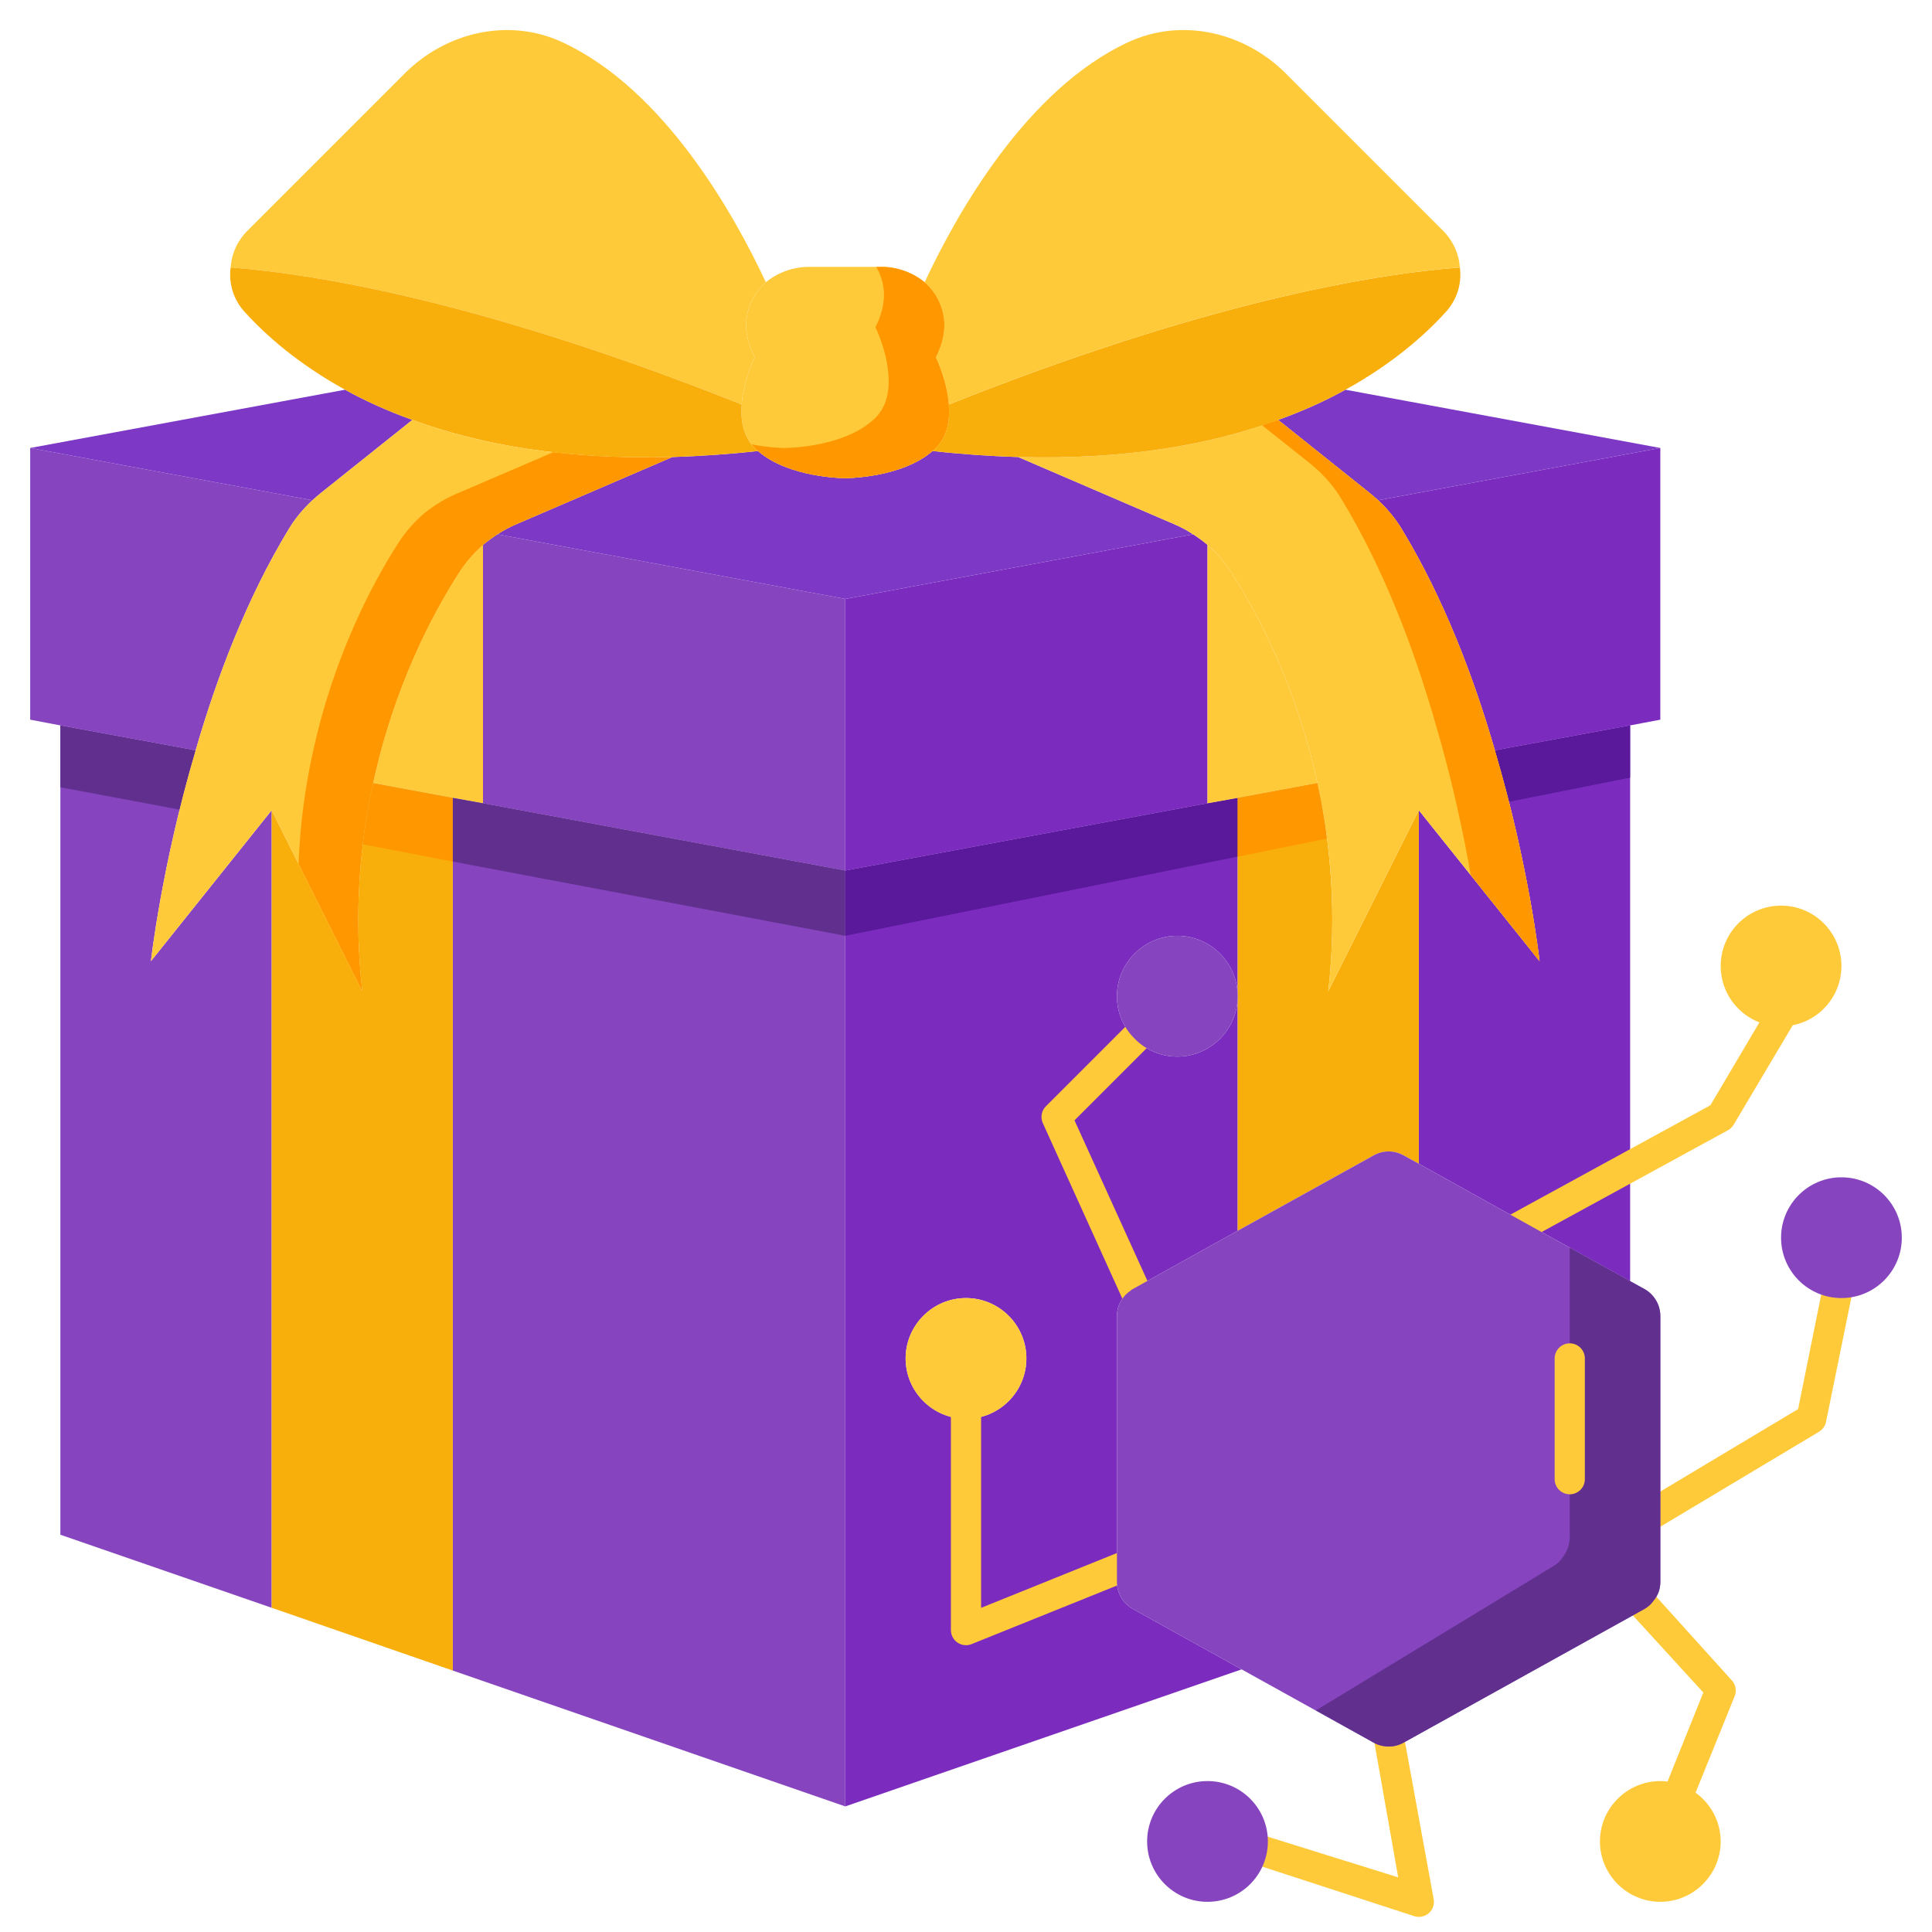 <svg id="Flat" height="512" viewBox="0 0 64 64" width="512" xmlns="http://www.w3.org/2000/svg"><path d="m16 26.61 12 2.23v31l-13-4.5v-28.91z" fill="#8645bf"/><path d="m2 50.84v-26.81l4.07.75.41.08c-1.13 3.82-1.48 6.98-1.48 6.98l4-5v26.42z" fill="#8645bf"/><g fill="#7b2cbf"><path d="m49.93 24.78-.41.08c1.13 3.82 1.48 6.98 1.48 6.98l-4-5v11.71l3.27 1.82 3.73 2.07v-18.41z"/><path d="m37 52.41v-8.82c0-.34.18-.66.46-.84.01-.02.03-.03.05-.04l3.49-1.94v-7.77c0 1.1-.9 2-2 2-.55 0-1.05-.22-1.41-.59-.37-.36-.59-.86-.59-1.41 0-1.1.9-2 2-2s2 .9 2 2v-6.57l-1 .18-12 2.23v31l13.13-4.54-3.62-2.01c-.31-.18-.51-.52-.51-.88zm-5-5.41c-1.1 0-2-.9-2-2s.9-2 2-2 2 .9 2 2-.9 2-2 2z"/></g><g><path d="m50.147 41.244c-.183 0-.36-.101-.447-.276-.124-.246-.024-.547.223-.671l6.736-3.684 1.926-3.257c.152-.23.462.076.693.229.23.153.292.096.139.326l-2 3.368c-.048.072-.115.131-.192.17l-6.853 3.744c-.073.034-.15.051-.225.051z" fill="#ffca3a"/></g><g><path d="m32 54.5c-.099 0-.196-.029-.28-.086-.137-.093-.22-.248-.22-.414v-8c0-.276.224-.5.5-.5s.5.224.5.5v7.262l4.74-1.912c.254-.103.547.021.65.278.103.256-.022.547-.279.649l-5.426 2.186c-.059.025-.122.037-.185.037z" fill="#ffca3a"/></g><g><path d="m37.763 43.598c-.194 0-.378-.113-.459-.304l-2.763-6.098c-.081-.188-.039-.405.106-.55l3.017-3.017c.195-.195.512-.195.707 0s.195.512 0 .707l-2.777 2.777 2.629 5.788c.109.254-.009.548-.263.656-.065.028-.131.041-.197.041z" fill="#ffca3a"/></g><g><path d="m47 63.5c-.062 0-.125-.012-.186-.036l-5.518-1.797c-.256-.103-.381-.394-.279-.649.103-.257.395-.381.65-.278l4.65 1.45-.801-4.536c-.057-.271.116-.535.386-.593.27-.052.536.116.593.386l.995 5.451c.038.181-.026.367-.167.486-.093.076-.207.116-.323.116z" fill="#ffca3a"/></g><g><path d="m55.598 59.961c-.067 0-.136-.014-.201-.042-.252-.111-.367-.407-.256-.659l1.284-3.193-2.594-2.837c-.166-.221-.121-.534.1-.699.221-.167.535-.12.7.1l2.769 3.069c.108.145.13.336.058.501l-1.402 3.461c-.083.188-.266.299-.458.299z" fill="#ffca3a"/></g><g><path d="m54.622 50.719c-.17 0-.335-.087-.429-.243-.142-.236-.065-.544.171-.686l5.201-3.113.829-4.11c.066-.267.338-.431.606-.363s.431.339.364.606l-.879 4.311c-.032.129-.114.239-.228.308l-5.379 3.219c-.08.049-.169.071-.256.071z" fill="#ffca3a"/></g><path d="m12.36 25.94 2.64.49v2.11l-2.98-.57c.08-.71.2-1.39.34-2.03z" fill="#5a189a"/><path d="m43.95 27.78-15.95 3.22v-2.16l12-2.23 1-.18 2.64-.49c.13.59.24 1.2.31 1.84z" fill="#5a189a"/><path d="m15 26.43v28.91l-6-2.08v-26.42l3 6c-.29-2.57-.08-4.89.36-6.9z" fill="#f9af0b"/><path d="m46.49 38.27c-.31-.17-.67-.17-.98 0l-4.51 2.5v-7.77-6.57l2.64-.49c.44 2.01.65 4.33.36 6.9l3-6v11.71z" fill="#f9af0b"/><path d="m43.95 27.78-2.95.6v-1.95l2.64-.49c.13.59.24 1.2.31 1.84z" fill="#ff9700"/><path d="m15 26.43v2.11l-2.98-.57c.08-.71.2-1.39.34-2.03z" fill="#ff9700"/><path d="m54 24.03v1.73l-4.01.8c-.14-.54-.3-1.11-.47-1.7l.41-.08z" fill="#5a189a"/><path d="m6.48 24.86c-.2.68-.38 1.34-.53 1.96l-3.95-.74v-2.05l4.07.75z" fill="#61308f"/><circle cx="59" cy="32" fill="#ffca3a" r="2"/><circle cx="61" cy="41" fill="#8645bf" r="2"/><path d="m55.63 59.11c.79.26 1.37 1.01 1.37 1.89 0 1.1-.9 2-2 2s-2-.9-2-2 .9-2 2-2c.22 0 .43.04.63.11z" fill="#ffca3a"/><circle cx="40" cy="61" fill="#8645bf" r="2"/><circle cx="32" cy="45" fill="#ffca3a" r="2"/><path d="m39 31c1.1 0 2 .9 2 2s-.9 2-2 2c-.55 0-1.05-.22-1.41-.59-.37-.36-.59-.86-.59-1.41 0-1.1.9-2 2-2z" fill="#8645bf"/><path d="m46.49 57.73c-.18.1-.38.14-.58.12-.14-.01-.28-.05-.4-.12l-4.38-2.43-3.62-2.01c-.31-.18-.51-.52-.51-.88v-.41-8.41c0-.34.18-.66.46-.84.01-.02.03-.03.05-.04l3.49-1.94 4.51-2.5c.31-.17.67-.17.98 0l.51.28 3.27 1.82 3.73 2.07.49.27c.31.18.51.52.51.88v6.41 2.41c0 .23-.08.45-.23.62-.07.11-.17.19-.28.26z" fill="#8645bf"/><path d="m55 43.59v8.82c0 .23-.08.45-.23.62-.07.11-.17.19-.28.26l-8 4.44c-.18.1-.38.14-.58.12-.14-.01-.28-.05-.4-.12l-1.92-1.07 7.9-4.8c.11-.07.21-.16.28-.28.15-.19.23-.43.23-.68v-9.57l2 1.11.49.27c.31.18.51.52.51.88z" fill="#61308f"/><path d="m10.34 16.57h.01c-.3.28-.57.6-.78.95-1.4 2.3-2.4 4.95-3.09 7.34l-.41-.08-4.07-.75-1-.19v-9z" fill="#8645bf"/><path d="m28 19.84v9l-12-2.23v-8.56c.15-.13.31-.24.47-.35h.01z" fill="#8645bf"/><path d="m40 18.05v8.56l-12 2.23v-9l11.52-2.14h.01c.16.11.32.22.47.35z" fill="#7b2cbf"/><path d="m55 14.84v9l-1 .19-4.07.75-.41.08c-.69-2.39-1.69-5.04-3.09-7.34-.21-.35-.48-.67-.78-.95h.01z" fill="#7b2cbf"/><path d="m55 14.84-9.34 1.73h-.01c-.09-.08-.18-.16-.28-.24l-3.03-2.42c.84-.3 1.58-.64 2.23-1z" fill="#7d38c6"/><path d="m13.66 13.91-3.03 2.42c-.1.08-.19.16-.28.24h-.01l-9.34-1.73 10.43-1.93c.65.36 1.39.7 2.23 1z" fill="#7d38c6"/><path d="m39.52 17.7-11.52 2.14-11.52-2.14c.19-.13.4-.24.61-.33l5.18-2.23h.01.01c.89-.03 1.83-.09 2.82-.2 1.03.9 2.89.9 2.89.9s1.86 0 2.89-.9c.99.11 1.93.17 2.82.2h.01.01l5.18 2.23c.21.09.42.2.61.33z" fill="#7d38c6"/><g fill="#ffca3a"><path d="m15 26.43-2.64-.49c.69-3.2 1.97-5.6 2.82-6.93.23-.36.5-.68.82-.96v8.56z"/><path d="m40.82 19.01c.85 1.33 2.13 3.73 2.82 6.93l-2.64.49-1 .18v-8.56c.32.28.59.6.82.96z"/><path d="m47 26.84-3 6c.29-2.57.08-4.89-.36-6.9-.69-3.2-1.97-5.6-2.82-6.93-.23-.36-.5-.68-.82-.96-.15-.13-.31-.24-.47-.35h-.01c-.19-.13-.4-.24-.61-.33l-5.18-2.23c3.61.1 6.43-.43 8.61-1.23l3.03 2.42c.1.08.19.16.28.24.3.28.57.6.78.95 1.4 2.3 2.4 4.95 3.09 7.34 1.13 3.82 1.48 6.98 1.48 6.98z"/></g><path d="m31 14.84c.39-.39.47-.93.43-1.44 8.46-3.37 13.97-4.31 16.93-4.54.07.53-.09 1.07-.48 1.49-.7.77-1.77 1.71-3.31 2.56-.65.36-1.39.7-2.23 1-2.18.8-5 1.33-8.61 1.23h-.01-.01c-.89-.03-1.83-.09-2.82-.2.04-.03.08-.07.11-.1z" fill="#f9af0b"/><path d="m47.8 7.64c.34.34.53.77.56 1.22-2.96.23-8.47 1.17-16.93 4.54-.06-.81-.43-1.56-.43-1.56.38-.75.33-1.35.12-1.82-.11-.26-.28-.48-.49-.67 1.05-2.25 3.37-6.4 6.76-7.96 1.76-.81 3.83-.33 5.2 1.04z" fill="#ffca3a"/><path d="m31.43 13.4c.04.51-.04 1.05-.43 1.44-.03.03-.07.07-.11.1-1.03.9-2.89.9-2.89.9s-1.86 0-2.89-.9c-.04-.03-.08-.07-.11-.1-.39-.39-.47-.93-.43-1.44.06-.81.43-1.56.43-1.56-.38-.75-.33-1.35-.12-1.82.11-.26.28-.48.49-.67.39-.32.9-.51 1.43-.51h2.4c.53 0 1.04.19 1.43.51.21.19.38.41.49.67.21.47.26 1.07-.12 1.82 0 0 .37.75.43 1.56z" fill="#ffca3a"/><path d="m31 14.84c-.03.03-.07.07-.11.1-1.03.9-2.89.9-2.89.9s-1.86 0-2.89-.9c-.04-.03-.08-.07-.11-.1-.04-.04-.07-.08-.1-.12.61.12 1.1.12 1.1.12s1.86 0 2.89-.9c.04-.03.08-.07.11-.1.39-.39.47-.93.43-1.44-.06-.81-.43-1.56-.43-1.56.38-.75.33-1.35.12-1.82-.03-.06-.06-.12-.09-.18h.17c.53 0 1.04.19 1.43.51.21.19.38.41.49.67.21.47.26 1.07-.12 1.82 0 0 .37.75.43 1.56.04.51-.04 1.05-.43 1.44z" fill="#ff9700"/><path d="m24.88 10.02c-.21.47-.26 1.07.12 1.82 0 0-.37.75-.43 1.56-8.46-3.37-13.97-4.31-16.93-4.54.03-.45.22-.88.56-1.22l5.21-5.21c1.37-1.37 3.44-1.85 5.2-1.04 3.39 1.56 5.71 5.71 6.76 7.96-.21.19-.38.41-.49.67z" fill="#ffca3a"/><path d="m8.12 10.35c-.39-.42-.55-.96-.48-1.49 2.96.23 8.47 1.17 16.93 4.54-.04.51.04 1.05.43 1.44.03.03.07.07.11.1-.99.11-1.93.17-2.82.2h-.01-.01c-3.61.1-6.43-.43-8.61-1.23-.84-.3-1.58-.64-2.23-1-1.54-.85-2.61-1.79-3.31-2.56z" fill="#f9af0b"/><path d="m9 26.84-4 5s.35-3.16 1.48-6.98c.69-2.39 1.69-5.04 3.09-7.34.21-.35.48-.67.78-.95.09-.08.18-.16.28-.24l3.03-2.42c2.18.8 5 1.33 8.61 1.23l-5.18 2.23c-.21.09-.42.2-.61.33h-.01c-.16.11-.32.22-.47.35-.32.28-.59.6-.82.96-.85 1.33-2.13 3.73-2.82 6.93-.44 2.01-.65 4.33-.36 6.9z" fill="#ffca3a"/><path d="m51 31.84-2.28-2.85c-.22-1.28-.6-3.11-1.2-5.13-.69-2.39-1.69-5.04-3.09-7.34-.21-.35-.48-.67-.78-.95-.09-.08-.18-.16-.28-.24l-1.56-1.24c.18-.06.36-.12.53-.18l3.03 2.42c.1.08.19.16.28.24.3.28.57.6.78.95 1.4 2.3 2.4 4.95 3.09 7.34 1.13 3.82 1.48 6.98 1.48 6.98z" fill="#ff9700"/><path d="m22.27 15.14-5.18 2.23c-.21.09-.42.2-.61.33h-.01c-.16.11-.32.22-.47.35-.32.28-.59.6-.82.96-.85 1.33-2.13 3.73-2.82 6.93-.44 2.01-.65 4.33-.36 6.9l-2.11-4.22c.05-1.32.22-2.55.47-3.68.69-3.2 1.97-5.6 2.82-6.93.23-.36.5-.68.82-.96.15-.13.31-.24.47-.35h.01c.19-.13.4-.24.61-.33l3.24-1.39c1.19.14 2.5.2 3.94.16z" fill="#ff9700"/><g><path d="m52 49.5c-.276 0-.5-.224-.5-.5v-4c0-.276.224-.5.5-.5s.5.224.5.5v4c0 .276-.224.5-.5.5z" fill="#ffca3a"/></g><path d="m28 28.84v2.16l-13-2.46v-2.11l1 .18z" fill="#61308f"/></svg>